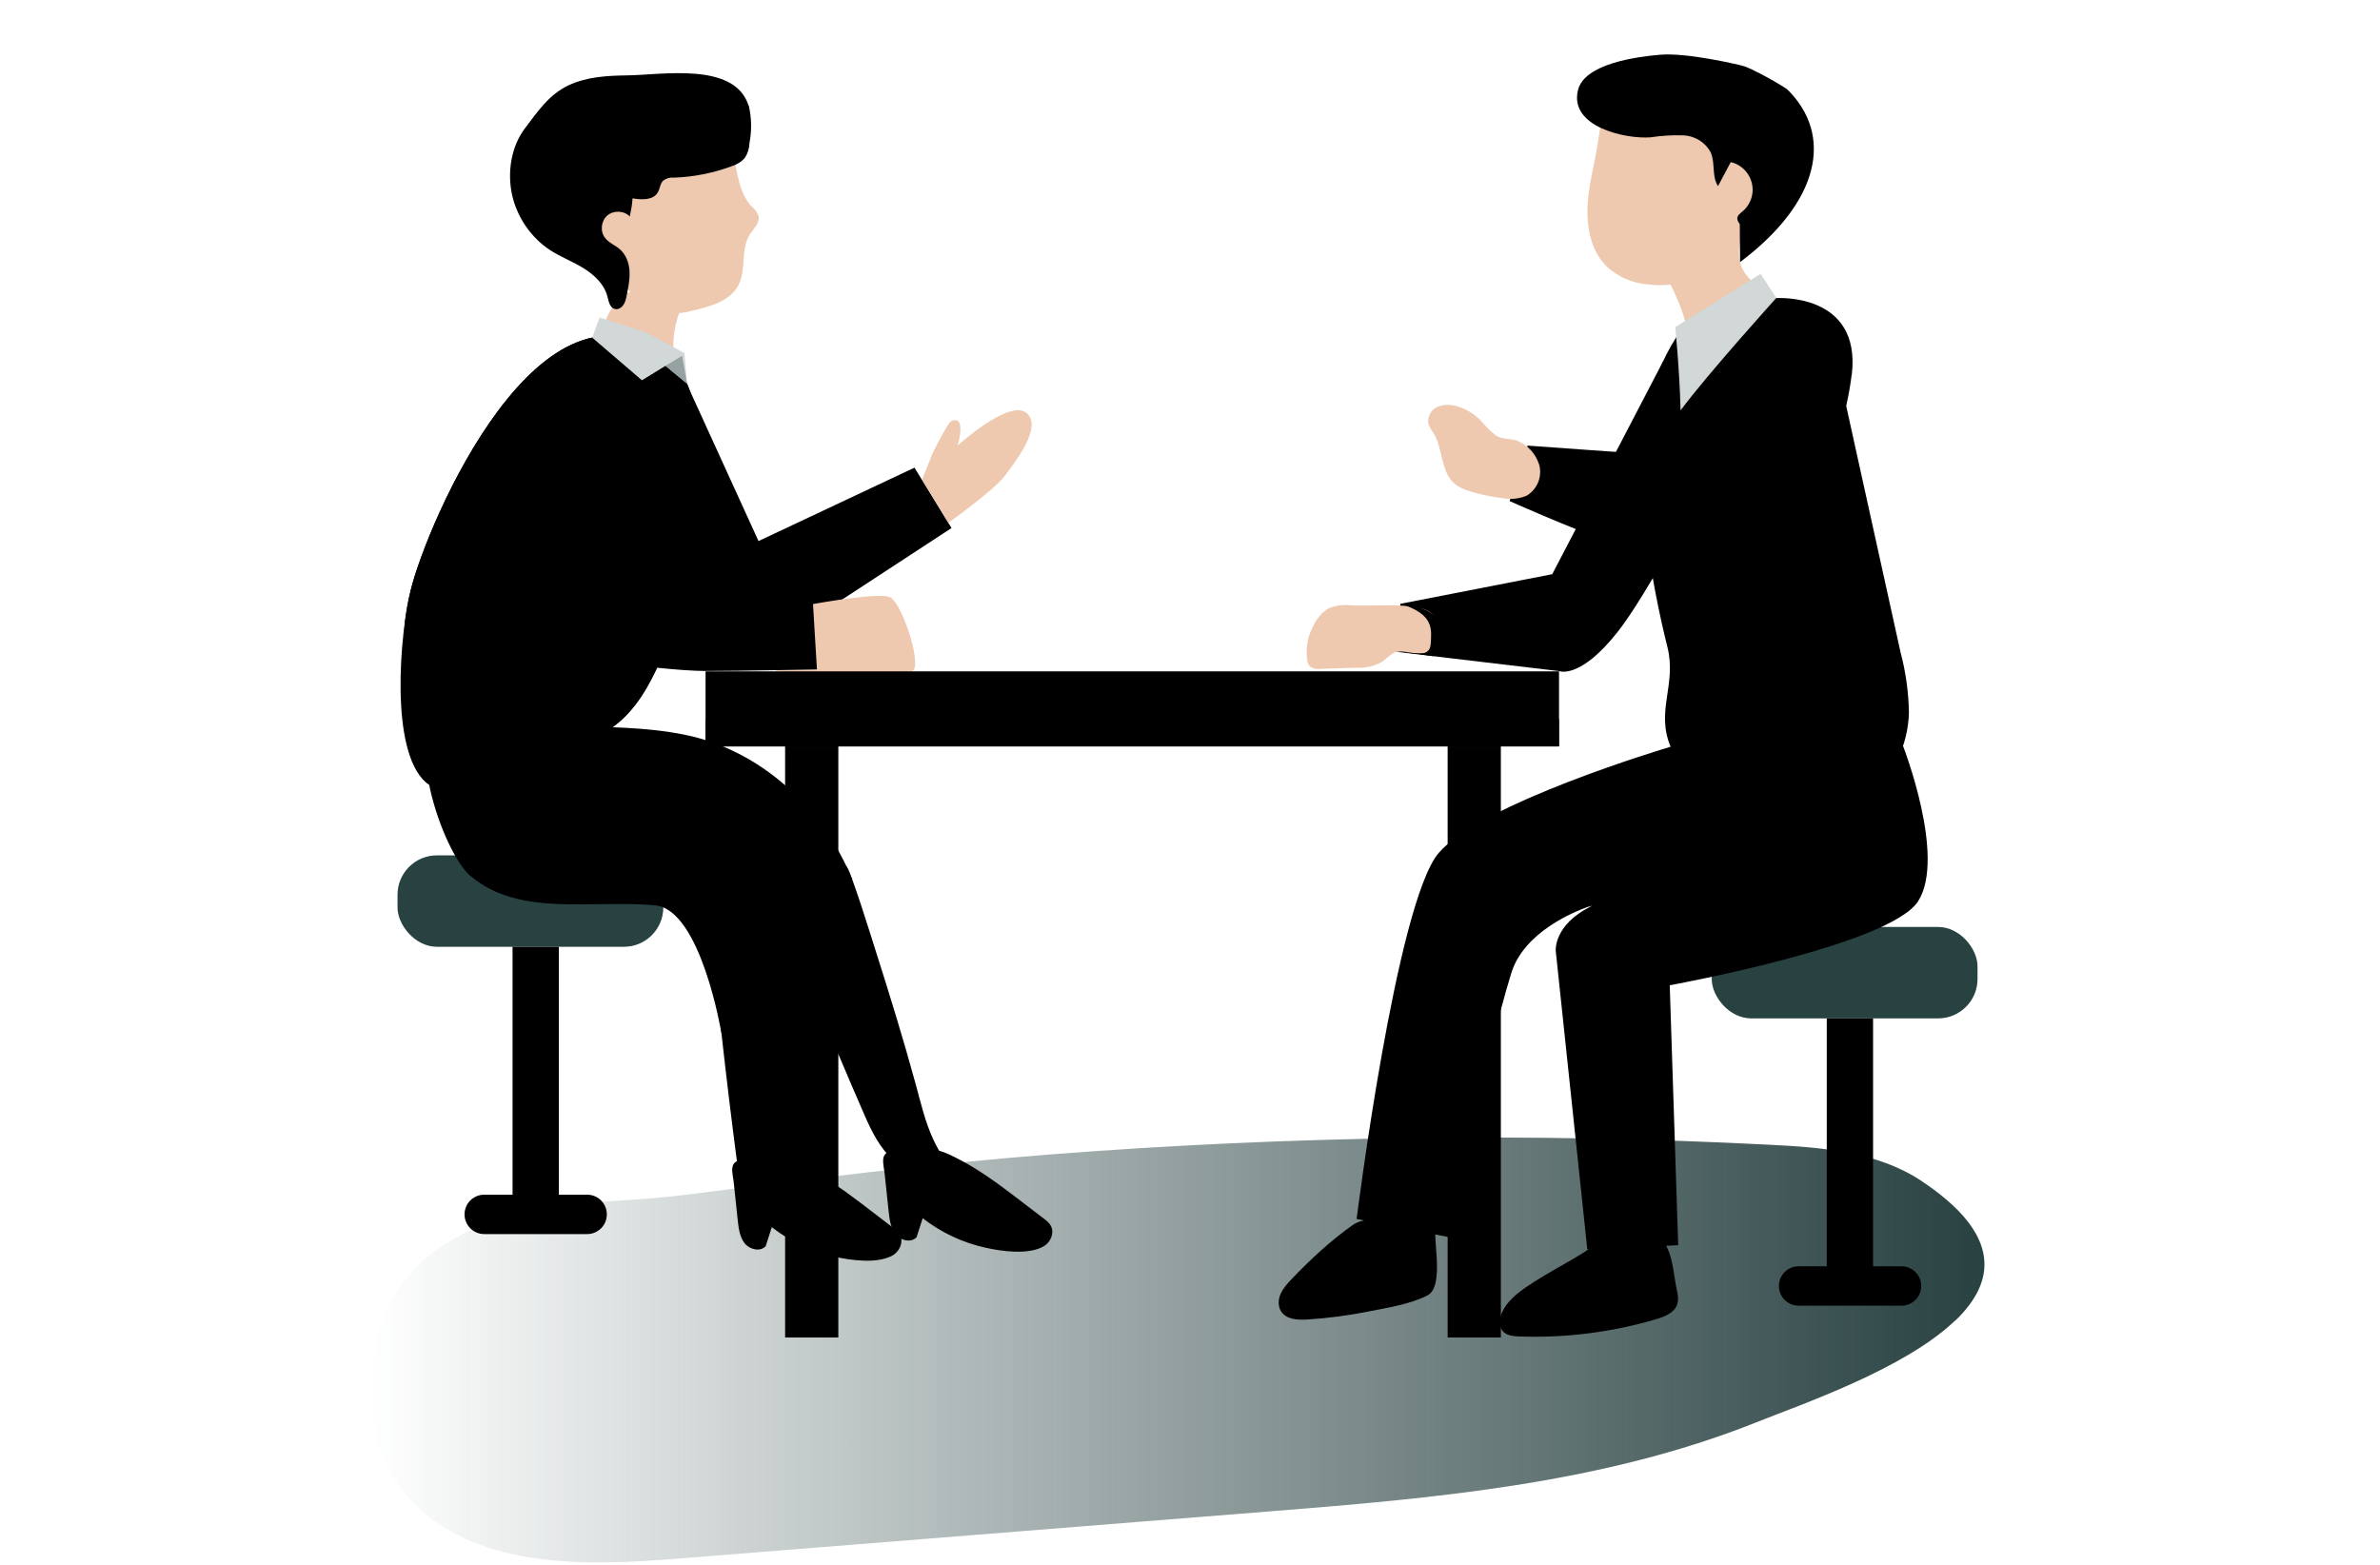 <?xml version="1.0" encoding="UTF-8"?>
<svg id="_レイヤー_2" data-name="レイヤー 2" xmlns="http://www.w3.org/2000/svg" width="182.49" height="120" xmlns:xlink="http://www.w3.org/1999/xlink" viewBox="0 0 182.49 120">
  <defs>
    <style>
      .cls-1 {
        fill: none;
      }

      .cls-1, .cls-2, .cls-3, .cls-4, .cls-5, .cls-6, .cls-7 {
        stroke-width: 0px;
      }

      .cls-2 {
        fill: #96a2a2;
      }

      .cls-3 {
        fill: #eec8af;
      }

      .cls-4 {
        fill: #d2d7d7;
      }

      .cls-5 {
        fill: url(#_新規グラデーションスウォッチ_2);
      }

      .cls-6 {
        fill: #000;
      }

      .cls-7 {
        fill: #284141;
      }
    </style>
    <linearGradient id="_新規グラデーションスウォッチ_2" data-name="新規グラデーションスウォッチ 2" x1="-1214.17" y1="103.51" x2="-1090.37" y2="103.51" gradientTransform="translate(-1062.02) rotate(-180) scale(1 -1)" gradientUnits="userSpaceOnUse">
      <stop offset="0" stop-color="#284141"/>
      <stop offset="1" stop-color="#284141" stop-opacity="0"/>
    </linearGradient>
  </defs>
  <g id="design">
    <g>
      <rect class="cls-1" x="2.49" width="180" height="120"/>
      <g>
        <path id="floor_team-presentation-9-97" data-name="floor team-presentation-9-97" class="cls-5" d="M149.89,101.28c-3.88,3.71-11.73,6.39-15.26,7.8-11.79,4.7-24.69,5.81-37.22,6.81-15.12,1.21-30.23,2.41-45.35,3.62-7.04.56-15.01.82-20.15-4.03-5.41-5.11-4.49-15.54,1.68-19.73,5.92-4.02,12.32-3.29,18.97-4.13,9.33-1.19,18.63-2.37,28.01-3.1,18.32-1.42,36.74-1.68,55.1-.74,4.04.2,8.28.53,11.65,2.77,6.25,4.15,5.69,7.77,2.58,10.74Z"/>
        <g id="character_1_team-presentation-9-97" data-name="character 1 team-presentation-9-97">
          <rect class="cls-7" x="131.25" y="71.08" width="20.38" height="7.01" rx="3.02" ry="3.02"/>
          <rect class="cls-6" x="140.07" y="78.09" width="3.55" height="19.96"/>
          <path class="cls-6" d="M145.8,97.1h-7.89c-.84,0-1.51.68-1.51,1.51h0c0,.84.68,1.51,1.51,1.51h7.89c.84,0,1.51-.68,1.51-1.51h0c0-.84-.68-1.51-1.51-1.51Z"/>
          <polygon class="cls-6" points="122.16 89.56 123.38 94.62 127.03 94.11 127.03 89.29 122.16 89.56"/>
          <polygon class="cls-6" points="111 88.93 110.07 94.62 107 93.69 107 88.39 111 88.93"/>
          <path class="cls-6" d="M127.03,94.11s.75,1.44.83,1.62c.42.91.5,2.14.7,3.12.09.4.17.83.03,1.21-.23.61-.93.89-1.55,1.08-3.42,1.02-7.01,1.47-10.57,1.34-.44-.02-.92-.06-1.22-.38-.38-.41-.29-1.07-.03-1.57.51-1,1.5-1.65,2.45-2.26,1.9-1.22,4.01-2.16,5.72-3.65,0,0,3.62-.52,3.65-.52Z"/>
          <path class="cls-6" d="M110.05,94.62c0,1.21.55,4.12-.59,4.71-1.32.68-3.1.95-4.55,1.24-1.54.31-3.1.51-4.67.61-.73.05-1.61,0-2.01-.62-.25-.39-.23-.91-.04-1.34s.51-.78.83-1.12c1.43-1.5,2.99-2.95,4.68-4.15,1.12-.8,2.7-.2,4.03-.26,0,0,2.32.93,2.32.93Z"/>
          <path class="cls-6" d="M127.55,27.65l-8.53,16.38-11.64,2.27-.32,3.68,12.49,1.48s1.59.67,4.48-3c1.68-2.13,4.01-6.44,4.01-6.44l-.48-14.38h0Z"/>
          <path class="cls-6" d="M136.2,22.85c1.3,1.56,4.82,5.82,5.25,7.78,1.43,6.47,2.86,12.93,4.28,19.4.4,1.5.61,3.05.64,4.61-.12,5.06-4.8,9.56-9.85,9.47-1.7,0-3.36-.53-4.75-1.51-1.76-1.3-2.82-3.32-3.67-5.33-1.17-2.77.48-4.75-.25-7.66-1.23-4.91-2.89-13.98-1.45-18.84,3.26-11.19,9.8-7.91,9.8-7.91h0Z"/>
          <path class="cls-3" d="M127.57,20.74c.71,1.54,1.97,3.62,1.85,5.89-.05.92,4.77-2.47,5.22-3.83.54-1.63-2.13-1.19-1.03-5.09.47-1.66-4.13,2.63-5.74,3.25"/>
          <path class="cls-3" d="M103.64,46.42c-.59-.07-1.2,0-1.75.22-.52.31-.92.77-1.17,1.32-.46.82-.63,1.77-.48,2.7.02.17.1.33.22.46.21.15.47.21.72.17l2.8-.09c.69.04,1.37-.11,1.98-.44.38-.26.68-.67,1.14-.77.3-.05.6-.03.89.04.58.09,1.17.09,1.76,0,.15,0,.3-.07.41-.17.08-.11.12-.24.13-.37.17-1.27.08-2.47-1.24-2.82-1.64-.43-3.71-.17-5.38-.25h0Z"/>
          <path class="cls-6" d="M107.38,46.3s2.42.17,2.91,1.33-.09,2.72-.39,2.69-1.97-.3-1.97-.3c0,0,1.71.54,1.77-.62.07-1.16.29-2.28-2.33-3.11h0Z"/>
          <path class="cls-6" d="M141.98,28.72c-.69,5.9-4.42,13.49-7.07,15.33-2.65,1.84-19.16-5.63-19.16-5.63l1.38-4.25,12.69.91,6.39-12.22s6.52-.45,5.78,5.87Z"/>
          <path class="cls-3" d="M118,35.56c.29.94-.1,1.94-.94,2.45-.58.24-1.23.31-1.85.19-.86-.1-1.7-.28-2.53-.54-.4-.1-.77-.29-1.1-.53-1.13-.9-.91-2.69-1.66-3.92-.16-.21-.29-.44-.39-.68-.11-.56.19-1.12.71-1.34.52-.19,1.1-.19,1.62.01.63.21,1.2.56,1.67,1.04.35.43.74.82,1.18,1.16.58.36,1.23.17,1.83.49.68.34,1.21.94,1.45,1.67h0s0,0,0,0Z"/>
          <path class="cls-6" d="M104,93.47l8.09,1.59-.4-4.42c0-.07.04-.16.07-.27v-.05c.03-.12.06-.27.11-.43s.1-.38.15-.6c.87-3.47,2.95-11.74,3.85-14.64.97-3.2,4.88-4.76,5.94-5.13h.05s.16-.05.16-.05h.04c-2.97,1.43-2.77,3.45-2.77,3.45l2.42,22.89,6.97-.33-.65-19.93s16.9-3.06,19.05-6.45-1.15-11.87-1.15-11.87l-11.64.03h-6.19c-.44.13-14.55,4.34-17.79,8.15-3.24,3.81-6.29,28.07-6.29,28.07Z"/>
          <path class="cls-3" d="M121.8,14.93c-.24,1.94,0,4.1,1.37,5.48.85.8,1.96,1.29,3.12,1.39,1.16.15,2.33.04,3.44-.33,2.64-1,4.59-5.39,4.71-6.7.12-.89.12-1.79,0-2.68-.34-1.77-1.58-3.25-3.27-3.88-2.26-.83-4.72,0-6.98.41-1.49.27-1.45.85-1.66,2.25s-.56,2.7-.73,4.07h0s0,0,0,0Z"/>
          <path class="cls-6" d="M126.56,10.53c.84-.13,1.69-.18,2.55-.15.87.05,1.65.54,2.06,1.3.36.82.07,1.84.56,2.59l.98-1.84c1.17.28,1.89,1.45,1.62,2.61-.11.46-.36.87-.72,1.17-.17.15-.39.3-.4.52,0,.17.08.32.19.45l.02,2.92c6.12-4.6,7.2-9.73,3.61-13.26-1.19-.79-3.1-1.76-3.41-1.79-.23-.08-4.31-1.04-6.35-.85-1.65.14-5.8.65-6.28,2.73-.67,2.81,3.67,3.75,5.58,3.6h0Z"/>
          <path class="cls-4" d="M136.2,22.85s-5.22,5.77-7.34,8.62c-.08-3.2-.41-6.39-.41-6.39l6.55-4.08,1.2,1.85Z"/>
        </g>
        <g id="character_3_team-presentation-9-97" data-name="character 3 team-presentation-9-97">
          <path class="cls-6" d="M52.83,29.81l5.33,11.68,11.96-5.63,2.84,4.63-12.77,8.35s-6.96,3.71-8.41-5.47c-1.45-9.18,1.03-13.56,1.03-13.56h0Z"/>
          <path class="cls-6" d="M64.86,66.43c-1.89.63-3.72,1.41-5.48,2.34-.04.02.9,2.28.98,2.49,1.27,3.19,2.57,6.36,3.9,9.52.67,1.58,1.34,3.16,2.03,4.73.53,1.22,1.18,2.54,2.2,3.44.62.55,1.34.97,2.06,1.39,1.65.97,3.3,1.93,4.95,2.9.25.15.6.29.81.08.14-.14.12-.39.01-.56s-.28-.28-.45-.39c-1.88-1.22-3.38-2.99-4.32-5.02-.61-1.32-.94-2.75-1.32-4.15-.94-3.44-1.99-6.85-3.07-10.24-.13-.4-2.04-6.61-2.28-6.53Z"/>
          <path class="cls-6" d="M60.23,68.48c-1.99.08-3.97.32-5.92.71.6,6.64,1.33,13.27,2.2,19.89,0,.15.05.3.13.43.18.18.42.28.67.29,1.08.14,2.42.17,2.97-.76.18-.34.28-.71.31-1.09.25-1.83,0-19.47-.36-19.46h0Z"/>
          <path class="cls-3" d="M62.08,46.36c.85-.14,5.45-.97,6.19-.55,1,.59,2.52,5.53,1.64,5.66-3.39.39-6.8.39-10.19,0-.21-.02-.48-.11-.48-.33.01-.12.07-.22.15-.3,2.33-2.73-1.06-3.86,2.68-4.48h0Z"/>
          <rect class="cls-7" x="30.48" y="65.59" width="20.38" height="7.01" rx="3.02" ry="3.02"/>
          <rect class="cls-6" x="39.3" y="72.6" width="3.55" height="19.96"/>
          <path class="cls-6" d="M45.02,91.61h-7.89c-.84,0-1.51.68-1.51,1.51h0c0,.84.68,1.51,1.51,1.51h7.89c.84,0,1.51-.68,1.51-1.51h0c0-.84-.68-1.51-1.51-1.51Z"/>
          <path class="cls-3" d="M51.8,28.22c.03.16-.65-.28-.77-.17-.1.09-.23.14-.37.15l-.97.2c-.63.18-1.3.21-1.94.07-.95-.37-1.57-1.27-1.59-2.29,0-1,.32-1.96.91-2.77.2-.37.5-.68.87-.89.33-.13.68-.18,1.04-.17.97,0,3.78.15,3.26,1.23-.62,1.46-.78,3.08-.44,4.63h0Z"/>
          <path class="cls-3" d="M57.63,15.82c.24.2.42.45.53.75.12.51-.36.94-.65,1.38-.74,1.12-.27,2.71-.89,3.91s-2.11,1.64-3.44,1.94c-.66.19-1.34.27-2.03.25-2.09-.18-3.43-2.24-4.36-4.11-.65-1.29-1.27-2.62-1.36-4.06-.1-1.57.43-3.1,1.03-4.56.27-.82.74-1.55,1.37-2.13.8-.53,1.75-.8,2.71-.76,1.6-.06,3.34.17,4.49,1.27,1.73,1.67,1.07,4.48,2.59,6.12h0Z"/>
          <path class="cls-6" d="M51.33,27.62c1.94,1.6,2,4.13,1.94,6.38-.17,6.12-.37,12.41-3.3,18.04-.93,1.8-2.25,3.6-4.36,4.48-1.3.48-2.67.72-4.04.7-3.01.05-6.21-.57-8.25-2.38-2.79-2.46-2.65-6.3-1.83-9.58,1.24-5.09,10.05-25.77,19.84-17.64h0Z"/>
          <path class="cls-6" d="M51.33,27.62c1.94,1.6,2,4.13,1.94,6.38-.17,6.12-.37,12.41-3.3,18.04-.93,1.8-2.25,3.6-4.36,4.48-1.3.48-2.67.72-4.04.7-3.01.05-6.88,4.59-8.92,2.77-2.79-2.46-1.98-11.46-1.16-14.73,1.24-5.09,10.05-25.77,19.84-17.64h0Z"/>
          <polygon class="cls-4" points="49.52 25.47 52.48 27.07 52.68 29.42 51.03 28.05 49.22 29.16 45.41 25.89 45.97 24.35 49.52 25.47"/>
          <path class="cls-6" d="M50.35,34.17c-.01-2.86-2.04-5.31-4.85-5.86-1.61-.28-3.24-.1-4.25,1.25-1.76,2.34,1.05,11.29,3.01,16.75.98,2.72,3.43,4.63,6.3,4.91,1.29.13,2.59.23,3.56.23,2.72,0,8.52-.12,8.52-.12l-.39-6.48s-8.6.48-10.45-1.45c-1.12-1.18-1.4-5.78-1.45-9.22h0Z"/>
          <path class="cls-6" d="M36.1,67.18c3.71,3.16,9.28,1.8,14.13,2.24,3.51.32,5.08,9.77,5.08,9.77,2.42-3.44,6.74-9.12,10.04-11.75-2.22-5.45-7.01-9.94-12.9-11.11-2.91-.58-5.88-.58-8.83-.65-1.64-.04-3.28-.06-4.91-.22-1.1-.11-3.48-1.05-4.47-.77-3.54.97-.4,10.58,1.86,12.51h0Z"/>
          <path class="cls-6" d="M76.49,90.76c1.17.84,2.29,1.74,3.45,2.61.26.19.52.39.66.68.25.53-.06,1.21-.56,1.51-1.18.69-3.26.39-4.5.11-1.74-.39-3.39-1.16-4.79-2.26-.16.49-.31.97-.47,1.46-.42.45-1.23.26-1.61-.22-.38-.48-.46-1.13-.53-1.74-.1-.95-.2-1.89-.3-2.84-.09-.87-.45-1.72.69-1.84,1.34-.22,2.85-.33,4.1.23,1.39.62,2.65,1.43,3.87,2.3Z"/>
          <path class="cls-6" d="M64.92,91.45c1.17.84,2.29,1.74,3.45,2.61.26.19.52.39.66.68.25.53-.06,1.21-.56,1.51-1.18.69-3.26.39-4.5.11-1.74-.39-3.39-1.16-4.79-2.26-.16.49-.31.97-.47,1.46-.42.45-1.23.26-1.61-.22s-.46-1.13-.53-1.74c-.1-.95-.2-1.89-.3-2.84-.09-.87-.45-1.72.69-1.84,1.34-.22,2.85-.33,4.1.23,1.39.62,2.65,1.43,3.87,2.3Z"/>
          <path class="cls-3" d="M71.46,34.89l-.76,1.88,2.02,3.32s3.51-2.52,4.29-3.56c.77-1.04,3.01-3.83,1.68-4.88s-5.26,2.51-5.26,2.51c0,0,.71-2.37-.48-1.87-.32.14-1.5,2.59-1.5,2.59h0Z"/>
          <path class="cls-6" d="M57.41,8.08c.22.94.24,1.92.06,2.87-.01.41-.13.8-.35,1.15-.27.31-.63.53-1.03.65-1.41.52-2.9.82-4.41.87-.3-.03-.59.05-.83.23-.24.23-.24.61-.41.9-.35.61-1.22.58-1.94.46-.02.48-.12.93-.21,1.39-.44-.46-1.25-.49-1.73-.07s-.56,1.22-.16,1.72c.3.39.8.56,1.16.89.46.42.68,1.05.71,1.68s-.1,1.24-.22,1.85c-.05.26-.11.52-.27.74s-.43.36-.68.27c-.36-.12-.43-.59-.53-.96-.24-.93-1-1.64-1.82-2.15s-1.73-.85-2.54-1.37c-1.49-.97-2.57-2.54-2.95-4.28-.37-1.71-.07-3.68.99-5.08.97-1.28,1.84-2.59,3.35-3.3,1.38-.65,2.95-.74,4.47-.76,2.62-.02,8.26-1.08,9.33,2.32Z"/>
          <polygon class="cls-2" points="51.03 28.05 52.3 27.28 52.68 29.42 51.03 28.05"/>
        </g>
        <g id="table_team-presentation-9-97" data-name="table team-presentation-9-97">
          <rect class="cls-6" x="54.1" y="51.48" width="65.44" height="5.75"/>
          <rect class="cls-6" x="54.1" y="55.13" width="65.44" height="2.11"/>
          <rect class="cls-6" x="111" y="57.23" width="4.08" height="45.33"/>
          <rect class="cls-6" x="60.2" y="57.23" width="4.08" height="45.33"/>
        </g>
      </g>
    </g>
    <rect class="cls-1" y=".59" width="175" height="118"/>
  </g>
</svg>